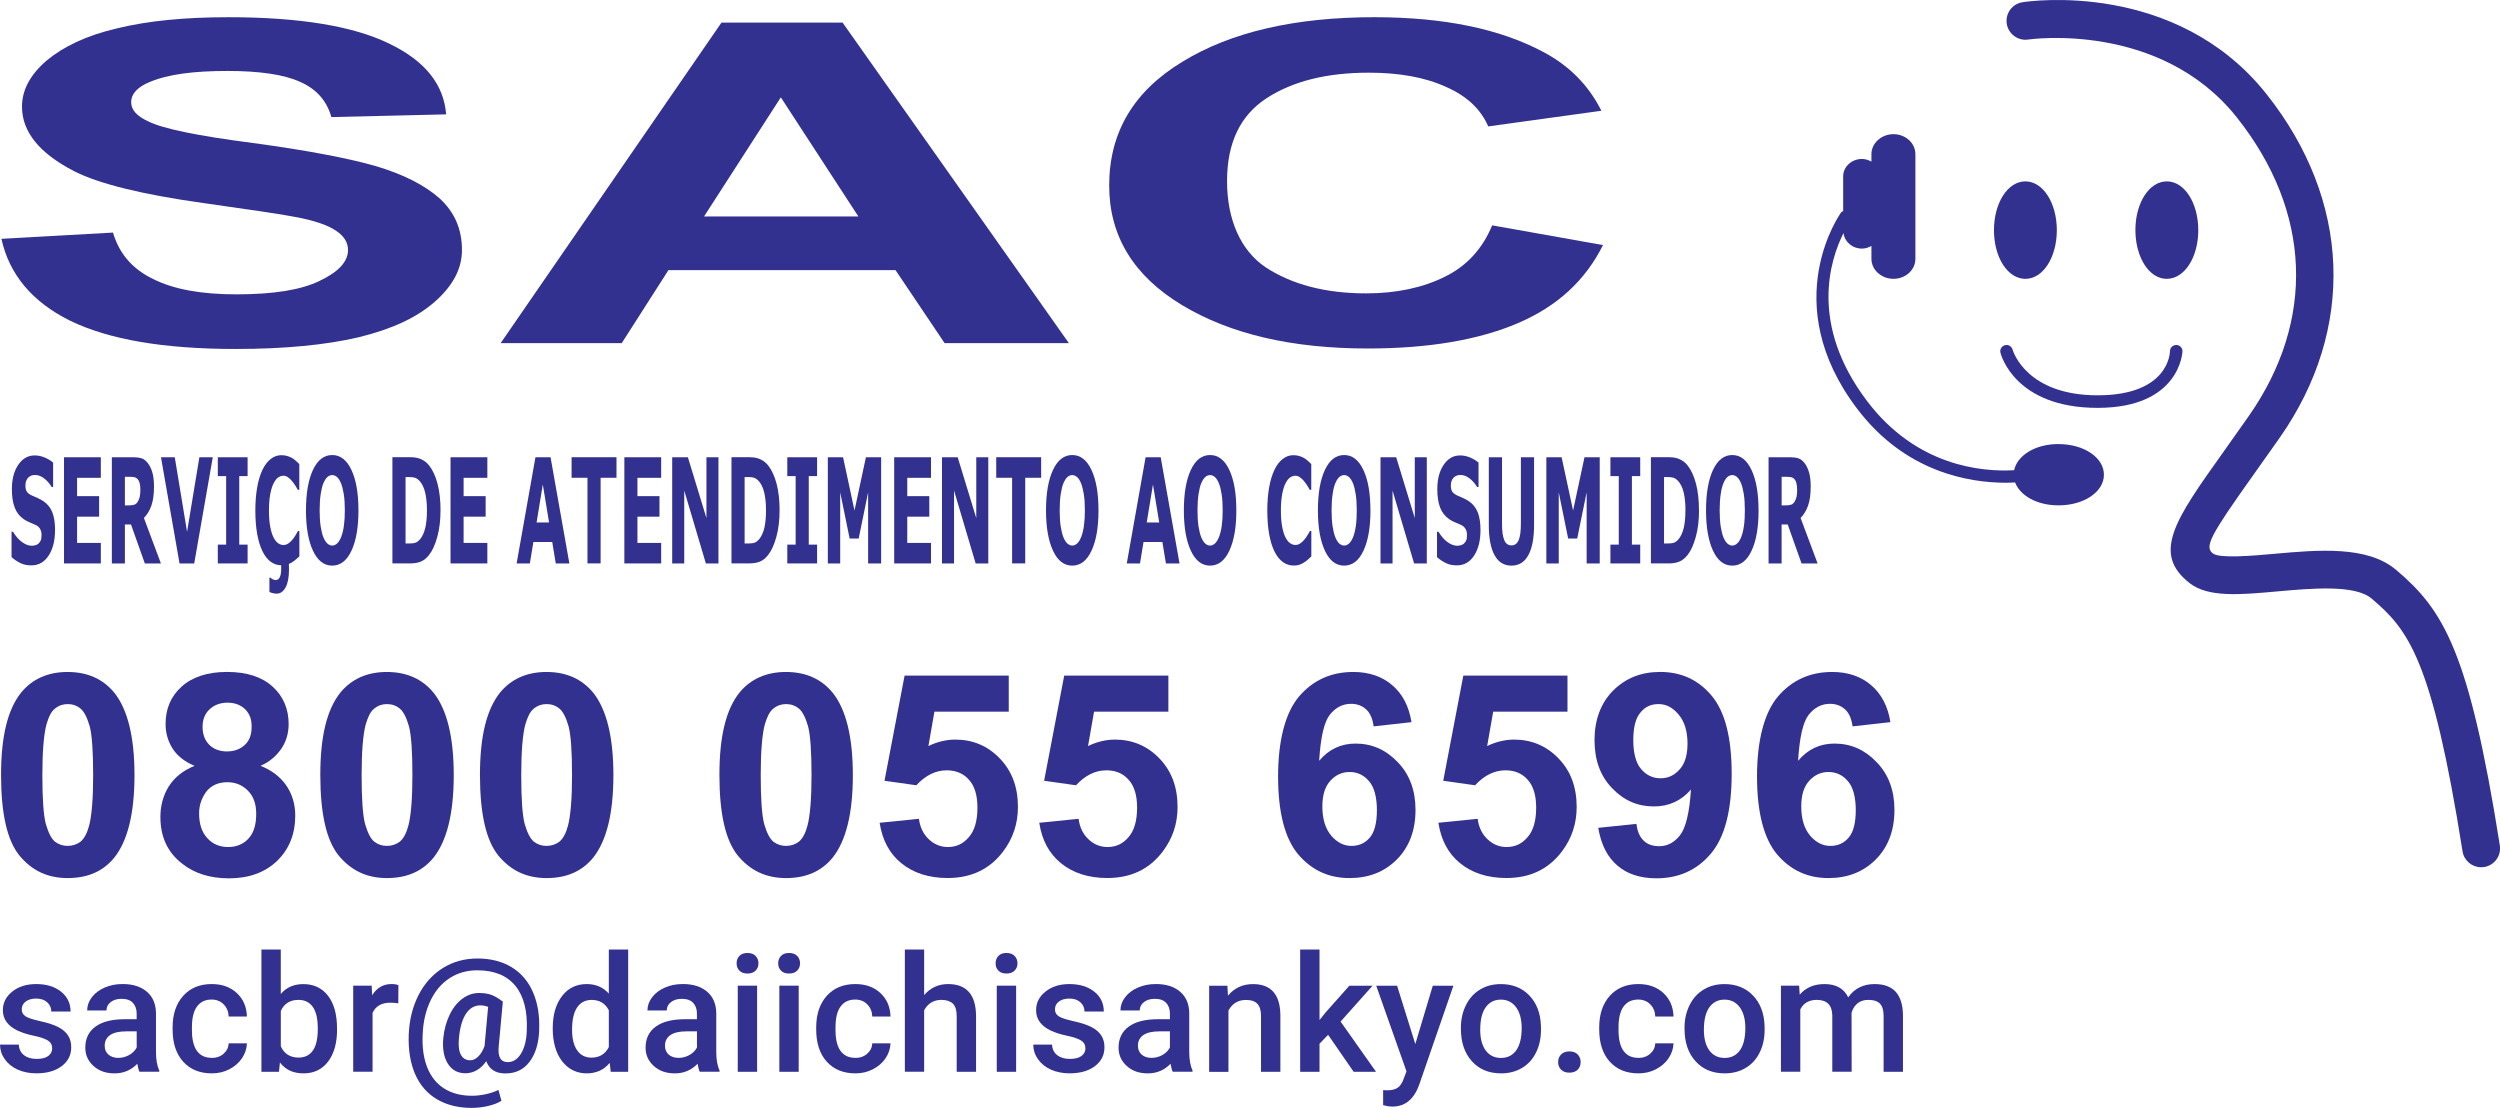 <svg xmlns="http://www.w3.org/2000/svg" id="Layer_2" data-name="Layer 2" viewBox="0 0 776.04 343.9"><defs><style>      .cls-1 {        fill: #333190;      }    </style></defs><g id="Layer_1-2" data-name="Layer 1"><g><g><g><path class="cls-1" d="M743.73,176.86c-8.91-7.54-24.24-6.16-37.83-4.94-6.31.56-16.87,1.52-18.97-.11-2.69-2.09-1.02-5.32,12.76-24.68,2.4-3.36,5.05-7.1,7.98-11.27,23.62-33.75,22.09-73.62-4.1-106.64C675.41-6.26,629.76.37,627.81.69c-3.18.5-5.37,3.48-4.88,6.68.49,3.19,3.53,5.4,6.67,4.9.44-.05,40.93-5.85,64.78,24.22,23.13,29.17,24.47,62.94,3.68,92.65-2.89,4.14-5.54,7.85-7.91,11.19-14.9,20.93-22.37,31.44-10.4,40.72,5.74,4.46,15.68,3.58,27.21,2.53,10.7-.95,24.05-2.16,29.21,2.22,11.33,9.61,18.76,18.54,28.24,78.47.46,2.89,2.95,4.94,5.78,4.94.31,0,.61-.02.93-.07,3.19-.51,5.37-3.51,4.87-6.7-9.59-60.64-17.56-73.13-32.24-85.58Z"></path><path class="cls-1" d="M628.71,86.56c5.47,0,9.76-6.64,9.76-15.11s-4.29-15.15-9.76-15.15-9.75,6.65-9.75,15.15,4.28,15.11,9.75,15.11Z"></path><path class="cls-1" d="M672.62,86.55c5.47,0,9.76-6.64,9.76-15.1s-4.29-15.15-9.76-15.15-9.76,6.65-9.76,15.15c0,5.2,1.65,9.95,4.42,12.71,1.56,1.57,3.41,2.4,5.32,2.4h.02Z"></path><path class="cls-1" d="M675.55,107.09h-.01c-1.07,0-1.94.86-1.95,1.94-.01.56-.45,13.68-22.45,13.68s-26.23-13.57-26.39-14.15c-.27-1.03-1.35-1.71-2.36-1.41-1.05.26-1.68,1.32-1.42,2.36.18.7,4.54,17.1,30.17,17.1s26.34-17.4,26.34-17.58c0-1.07-.86-1.94-1.94-1.95Z"></path><path class="cls-1" d="M638.98,137.84c-7.21,0-12.75,3.5-13.77,8.12-9.97.56-30.3-1.17-45.67-21.5-17.96-23.74-11.47-43.8-7.28-52.13.3,2.7,2.7,4.84,5.73,4.84,1.09,0,2.06-.35,2.93-.83v4c0,3.42,3.07,6.21,6.85,6.21s6.8-2.78,6.8-6.21v-32.49c0-3.42-3.05-6.2-6.8-6.2s-6.85,2.78-6.85,6.2v2.32c-.87-.48-1.84-.83-2.93-.83-3.23,0-5.84,2.42-5.84,5.39v10.8c-.2.13-.45.16-.6.36-.21.27-20.11,27.91,4.89,60.93,14.92,19.76,34.75,23.03,46.24,23.03,1.04,0,1.93-.05,2.83-.09,1.58,4.1,6.8,7.11,13.47,7.11,7.92,0,14.11-4.18,14.11-9.51s-6.19-9.51-14.11-9.51Z"></path></g><g><path class="cls-1" d="M35.07,72.19c1.97,6.67,6.14,11.39,12.53,14.45,6.38,3.2,14.98,4.73,25.79,4.73,11.54,0,20.14-1.39,25.79-4.17,5.9-2.78,8.85-5.98,8.85-9.59,0-2.36-1.23-4.31-3.69-5.97-2.46-1.67-6.64-3.2-12.77-4.31-4.18-.83-13.76-2.22-28.49-4.31-18.92-2.64-32.43-5.98-40.04-9.87-10.81-5.56-16.21-12.23-16.21-20.02,0-5.14,2.46-9.86,7.61-14.31,5.16-4.31,12.29-7.78,21.86-10.01,9.58-2.36,21.12-3.47,34.64-3.47,22.11,0,38.81,2.78,49.87,8.2,11.3,5.42,16.95,12.79,17.68,21.96l-35.62.84c-1.48-5.14-4.67-8.76-9.83-10.98-4.91-2.23-12.53-3.34-22.35-3.34-10.32,0-18.42.97-24.32,3.47-3.68,1.53-5.65,3.62-5.65,6.25,0,2.36,1.72,4.31,5.4,5.98,4.42,2.22,15.23,4.45,32.43,6.67,17.44,2.36,30.21,4.87,38.32,7.23,8.35,2.5,14.98,5.84,19.65,10.01,4.67,4.31,6.88,9.59,6.88,15.98,0,5.7-2.7,10.98-8.35,15.98-5.65,5.01-13.51,8.62-23.83,11.12-10.07,2.36-22.84,3.61-38.07,3.61-22.36,0-39.3-2.92-51.34-8.75-11.79-5.84-18.91-14.31-21.37-25.44l34.63-1.94Z"></path><path class="cls-1" d="M293.22,106.51l-15.23-22.65h-70.5l-14.49,22.65h-37.59L223.96,7.01h37.59l70.25,99.51h-38.57ZM242.38,30.22l-23.83,36.97h47.9l-24.07-36.97Z"></path><path class="cls-1" d="M497.59,76.08c-5.4,10.84-14,18.9-26.29,24.18-12.27,5.28-28,7.92-46.67,7.92-23.58,0-42.74-4.45-57.72-13.48-14.98-9.03-22.6-21.4-22.6-37.1,0-16.54,7.61-29.32,22.84-38.5,14.98-9.17,34.88-13.76,59.44-13.76,21.62,0,39.06,3.61,52.57,10.84,7.87,4.17,14,10.28,17.93,18.2l-35.12,4.86c-2.21-5.14-6.39-9.31-13.02-12.23-6.64-3.06-14.75-4.45-24.08-4.45-13.02,0-23.58,2.64-31.69,7.92-8.11,5.28-12.28,13.76-12.28,25.71s4.17,21.54,12.03,26.82c8.11,5.28,18.42,8.06,31.2,8.06,9.33,0,17.68-1.81,24.31-5.14,6.88-3.34,11.79-8.76,14.75-15.98l34.38,6.12Z"></path></g><g><path class="cls-1" d="M17.08,164.54c0,3.25-.66,5.89-1.98,7.92-1.32,2.03-3.11,3.04-5.37,3.04-1.31,0-2.45-.24-3.42-.72-.97-.48-1.88-1.09-2.73-1.83v-7.9h.45c.84,1.41,1.78,2.48,2.83,3.23,1.05.76,2.05,1.13,3.01,1.13.25,0,.57-.04.97-.13.4-.09.73-.24.99-.44.31-.26.57-.6.77-.99.2-.4.3-.99.3-1.77,0-.72-.15-1.35-.44-1.87-.29-.52-.72-.93-1.28-1.2-.6-.29-1.23-.57-1.89-.83-.66-.26-1.28-.58-1.86-.98-1.33-.9-2.29-2.12-2.87-3.66-.59-1.54-.87-3.46-.87-5.74,0-3.07.66-5.57,1.98-7.52,1.32-1.94,3.01-2.91,5.09-2.91,1.04,0,2.07.21,3.09.64,1.01.42,1.89.95,2.64,1.58v7.59h-.44c-.63-1.06-1.42-1.95-2.34-2.67-.92-.72-1.87-1.07-2.83-1.07-.34,0-.68.05-1.01.14-.33.1-.66.28-.97.54-.28.22-.51.56-.71,1.01-.2.45-.3.96-.3,1.54,0,.87.16,1.54.48,2,.32.46.92.89,1.8,1.27.58.25,1.14.49,1.67.73.54.24,1.11.56,1.72.97,1.21.83,2.11,1.95,2.68,3.38.57,1.43.86,3.28.86,5.55Z"></path><path class="cls-1" d="M31.3,174.9h-11.43v-32.96h11.43v6.38h-7.37v5.69h6.84v6.37h-6.84v8.15h7.37v6.37Z"></path><path class="cls-1" d="M49.94,174.9h-4.98l-4.3-12.09h-1.89v12.09h-4.05v-32.96h6.83c.94,0,1.73.12,2.41.33.67.22,1.3.7,1.89,1.44.59.74,1.07,1.7,1.42,2.87.35,1.18.53,2.65.53,4.42,0,2.43-.27,4.42-.81,5.95-.54,1.54-1.31,2.81-2.32,3.83l5.28,14.12ZM43.58,152.03c0-.83-.08-1.54-.25-2.13-.16-.59-.44-1.06-.84-1.39-.28-.24-.6-.38-.97-.43-.37-.05-.79-.08-1.28-.08h-1.47v8.88h1.25c.65,0,1.19-.06,1.63-.2.44-.14.81-.44,1.1-.91.28-.46.49-.96.62-1.52.13-.55.2-1.29.2-2.22Z"></path><path class="cls-1" d="M66.05,141.94l-5.76,32.96h-4.56l-5.76-32.96h4.28l3.82,23.14,3.82-23.14h4.17Z"></path><path class="cls-1" d="M76.86,174.9h-9.25v-5.84h2.59v-21.27h-2.59v-5.85h9.25v5.85h-2.59v21.27h2.59v5.84Z"></path><path class="cls-1" d="M87.27,175.47c-1.18-.02-2.26-.38-3.24-1.09-.98-.72-1.83-1.79-2.53-3.22-.71-1.42-1.26-3.19-1.65-5.31-.39-2.13-.59-4.59-.59-7.39,0-2.61.19-4.98.56-7.11.37-2.12.92-3.94,1.63-5.46.69-1.46,1.54-2.59,2.55-3.39,1.02-.8,2.12-1.2,3.33-1.2.67,0,1.26.08,1.8.24.54.15,1.03.36,1.48.61.47.28.9.59,1.28.94.39.35.73.67,1.02.96v7.99h-.47c-.2-.35-.45-.77-.74-1.26-.3-.48-.65-.96-1.03-1.43-.39-.47-.81-.87-1.26-1.19-.45-.32-.94-.48-1.45-.48-.57,0-1.12.19-1.64.56-.52.37-1,1-1.43,1.87-.42.84-.75,1.95-1.01,3.34-.26,1.38-.39,3.06-.39,5.04s.14,3.79.42,5.17c.28,1.39.63,2.48,1.06,3.28.43.81.91,1.39,1.44,1.73.53.34,1.06.52,1.58.52.49,0,.98-.15,1.47-.46.49-.31.94-.73,1.35-1.26.35-.43.67-.89.96-1.37.3-.49.54-.91.73-1.26h.43v7.88c-.42.39-.91.81-1.47,1.27-.56.47-1.16.82-1.79,1.07,0,.22,0,.5.02.84.01.34.02.64.02.91,0,2.39-.35,4.23-1.06,5.53-.71,1.29-1.62,1.94-2.76,1.94-.25,0-.61-.04-1.08-.13-.47-.08-.86-.22-1.18-.41v-4.45h.25c.17.16.42.33.74.51.32.18.63.27.93.27.57,0,.99-.3,1.29-.88.3-.59.44-1.47.44-2.64v-1.06Z"></path><path class="cls-1" d="M111.27,158.43c0,5.26-.72,9.43-2.17,12.52-1.44,3.09-3.44,4.63-5.98,4.63s-4.53-1.54-5.97-4.63c-1.44-3.09-2.17-7.26-2.17-12.52s.72-9.49,2.17-12.56c1.44-3.08,3.43-4.62,5.97-4.62s4.52,1.54,5.97,4.62c1.45,3.07,2.18,7.26,2.18,12.56ZM105.87,166.78c.4-1.01.69-2.19.88-3.56.19-1.36.29-2.97.29-4.81,0-1.98-.11-3.66-.33-5.04-.22-1.39-.51-2.51-.86-3.37-.36-.88-.78-1.53-1.25-1.93-.47-.39-.96-.6-1.47-.6s-1.01.19-1.46.57c-.45.39-.87,1.02-1.26,1.9-.36.83-.64,1.97-.86,3.42-.22,1.45-.33,3.14-.33,5.05s.11,3.64.32,5.02c.22,1.38.5,2.5.85,3.37.36.87.77,1.52,1.24,1.93.48.42.97.62,1.5.62s1.02-.21,1.49-.63c.47-.42.89-1.07,1.24-1.96Z"></path><path class="cls-1" d="M136.74,158.45c0,3.07-.33,5.82-1.01,8.25-.67,2.43-1.52,4.29-2.55,5.58-.77.98-1.61,1.66-2.53,2.04-.92.38-2.01.57-3.27.57h-5.57v-32.96h5.73c1.29,0,2.4.23,3.33.68.94.45,1.72,1.09,2.36,1.91,1.09,1.39,1.95,3.25,2.58,5.61.62,2.35.94,5.13.94,8.31ZM132.53,158.39c0-2.17-.19-4.03-.57-5.57-.38-1.54-.98-2.75-1.8-3.62-.42-.43-.84-.72-1.27-.88-.44-.15-1.09-.24-1.97-.24h-1.03v20.63h1.03c.97,0,1.68-.09,2.13-.28.45-.18.89-.52,1.32-1.01.74-.89,1.29-2.07,1.64-3.55.35-1.48.52-3.32.52-5.5Z"></path><path class="cls-1" d="M151.28,174.9h-11.43v-32.96h11.43v6.38h-7.37v5.69h6.84v6.37h-6.84v8.15h7.37v6.37Z"></path><path class="cls-1" d="M176.73,174.9h-4.21l-1.1-6.66h-5.85l-1.1,6.66h-4.1l5.84-32.96h4.69l5.84,32.96ZM170.44,162.19l-1.94-11.8-1.94,11.8h3.88Z"></path><path class="cls-1" d="M191.37,148.31h-4.93v26.58h-4.08v-26.58h-4.93v-6.38h13.94v6.38Z"></path><path class="cls-1" d="M205.24,174.9h-11.43v-32.96h11.43v6.38h-7.37v5.69h6.84v6.37h-6.84v8.15h7.37v6.37Z"></path><path class="cls-1" d="M223.03,174.9h-3.92l-6.71-22.62v22.62h-3.74v-32.96h4.87l5.76,18.88v-18.88h3.73v32.96Z"></path><path class="cls-1" d="M241.99,158.45c0,3.07-.33,5.82-1.01,8.25-.67,2.43-1.52,4.29-2.55,5.58-.77.98-1.61,1.66-2.53,2.04-.92.38-2.01.57-3.27.57h-5.57v-32.96h5.73c1.29,0,2.4.23,3.33.68.94.45,1.72,1.09,2.36,1.91,1.09,1.39,1.95,3.25,2.58,5.61.62,2.35.94,5.13.94,8.31ZM237.78,158.39c0-2.17-.19-4.03-.57-5.57-.38-1.54-.98-2.75-1.8-3.62-.42-.43-.84-.72-1.27-.88-.44-.15-1.09-.24-1.97-.24h-1.03v20.63h1.03c.97,0,1.68-.09,2.13-.28.45-.18.89-.52,1.32-1.01.74-.89,1.29-2.07,1.64-3.55.35-1.48.52-3.32.52-5.5Z"></path><path class="cls-1" d="M253.64,174.9h-9.25v-5.84h2.59v-21.27h-2.59v-5.85h9.25v5.85h-2.59v21.27h2.59v5.84Z"></path><path class="cls-1" d="M273.53,174.9h-4.05v-22.07l-2.93,14.33h-2.81l-2.93-14.33v22.07h-3.84v-32.96h4.73l3.55,16.54,3.54-16.54h4.73v32.96Z"></path><path class="cls-1" d="M289,174.9h-11.43v-32.96h11.43v6.38h-7.37v5.69h6.84v6.37h-6.84v8.15h7.37v6.37Z"></path><path class="cls-1" d="M306.78,174.9h-3.92l-6.71-22.62v22.62h-3.74v-32.96h4.87l5.77,18.88v-18.88h3.73v32.96Z"></path><path class="cls-1" d="M323.18,148.31h-4.93v26.58h-4.07v-26.58h-4.93v-6.38h13.94v6.38Z"></path><path class="cls-1" d="M340.99,158.43c0,5.26-.72,9.43-2.17,12.52-1.44,3.09-3.44,4.63-5.98,4.63s-4.53-1.54-5.97-4.63c-1.44-3.09-2.17-7.26-2.17-12.52s.72-9.49,2.17-12.56c1.44-3.08,3.43-4.62,5.97-4.62s4.52,1.54,5.97,4.62c1.45,3.07,2.18,7.26,2.18,12.56ZM335.59,166.78c.4-1.01.69-2.19.88-3.56.19-1.36.29-2.97.29-4.81,0-1.98-.11-3.66-.33-5.04-.23-1.39-.51-2.51-.86-3.37-.36-.88-.78-1.53-1.25-1.93-.47-.39-.96-.6-1.47-.6s-1.01.19-1.46.57c-.45.39-.87,1.02-1.26,1.9-.36.83-.64,1.97-.86,3.42-.22,1.45-.33,3.14-.33,5.05s.11,3.64.32,5.02c.22,1.38.5,2.5.85,3.37.36.87.77,1.52,1.24,1.93.48.42.97.62,1.5.62s1.02-.21,1.49-.63c.48-.42.89-1.07,1.24-1.96Z"></path><path class="cls-1" d="M366.13,174.9h-4.21l-1.1-6.66h-5.85l-1.1,6.66h-4.1l5.84-32.96h4.69l5.84,32.96ZM359.84,162.19l-1.94-11.8-1.94,11.8h3.88Z"></path><path class="cls-1" d="M383.78,158.43c0,5.26-.72,9.43-2.17,12.52-1.44,3.09-3.44,4.63-5.98,4.63s-4.53-1.54-5.97-4.63c-1.44-3.09-2.17-7.26-2.17-12.52s.72-9.49,2.17-12.56c1.44-3.08,3.43-4.62,5.97-4.62s4.52,1.54,5.97,4.62c1.45,3.07,2.18,7.26,2.18,12.56ZM378.37,166.78c.4-1.01.69-2.19.88-3.56.19-1.36.29-2.97.29-4.81,0-1.98-.11-3.66-.33-5.04-.22-1.39-.51-2.51-.86-3.37-.36-.88-.78-1.53-1.25-1.93-.47-.39-.96-.6-1.47-.6s-1.01.19-1.46.57c-.45.39-.87,1.02-1.26,1.9-.36.83-.64,1.97-.86,3.42-.22,1.45-.33,3.14-.33,5.05s.11,3.64.32,5.02c.22,1.38.5,2.5.85,3.37.36.87.77,1.52,1.24,1.93.48.42.97.62,1.5.62s1.02-.21,1.49-.63c.47-.42.89-1.07,1.24-1.96Z"></path><path class="cls-1" d="M401.46,175.54c-1.17,0-2.26-.36-3.25-1.08-1-.72-1.85-1.8-2.57-3.23-.72-1.43-1.27-3.22-1.66-5.35-.39-2.14-.59-4.61-.59-7.42,0-2.61.19-4.98.56-7.11.37-2.12.92-3.94,1.63-5.46.69-1.46,1.54-2.59,2.56-3.39,1.02-.8,2.12-1.2,3.32-1.2.67,0,1.26.08,1.8.24.54.15,1.03.36,1.48.61.47.28.9.59,1.28.94.39.35.73.67,1.02.96v7.99h-.48c-.19-.35-.44-.77-.74-1.26-.3-.48-.65-.96-1.03-1.43-.39-.47-.81-.87-1.26-1.19-.45-.32-.94-.48-1.45-.48-.57,0-1.12.19-1.64.56-.52.37-1,1-1.43,1.87-.42.84-.76,1.95-1.01,3.34-.26,1.38-.39,3.06-.39,5.03s.14,3.79.42,5.17c.28,1.38.63,2.48,1.06,3.27.43.81.91,1.39,1.44,1.73.53.35,1.06.52,1.58.52s.98-.15,1.47-.46c.49-.31.94-.72,1.35-1.25.35-.43.67-.88.96-1.37.3-.48.54-.9.73-1.25h.44v7.88c-.41.37-.78.72-1.14,1.05-.36.32-.74.6-1.14.84-.51.31-1,.55-1.45.71-.45.16-1.08.24-1.87.24Z"></path><path class="cls-1" d="M425.41,158.43c0,5.26-.72,9.43-2.17,12.52-1.44,3.09-3.45,4.63-6,4.63s-4.53-1.54-5.97-4.63c-1.44-3.09-2.17-7.26-2.17-12.52s.72-9.49,2.17-12.56c1.44-3.08,3.43-4.62,5.97-4.62s4.53,1.54,5.97,4.62c1.46,3.07,2.19,7.26,2.19,12.56ZM420.01,166.78c.39-1.01.68-2.19.87-3.56.2-1.36.28-2.97.28-4.81,0-1.98-.11-3.66-.33-5.04-.22-1.39-.5-2.51-.85-3.37-.37-.88-.79-1.53-1.25-1.93-.48-.39-.96-.6-1.47-.6s-1.01.19-1.47.57c-.46.39-.87,1.02-1.26,1.9-.36.83-.65,1.97-.86,3.42-.22,1.45-.33,3.14-.33,5.05s.11,3.64.32,5.02c.22,1.38.5,2.5.85,3.37.36.87.78,1.52,1.24,1.93.48.42.98.62,1.51.62s1.02-.21,1.49-.63c.48-.42.9-1.07,1.25-1.96Z"></path><path class="cls-1" d="M442.89,174.9h-3.93l-6.69-22.62v22.62h-3.74v-32.96h4.87l5.77,18.88v-18.88h3.73v32.96Z"></path><path class="cls-1" d="M459.57,164.54c0,3.25-.66,5.89-1.98,7.92-1.32,2.03-3.11,3.04-5.37,3.04-1.31,0-2.45-.24-3.42-.72-.97-.48-1.88-1.09-2.73-1.83v-7.9h.45c.84,1.41,1.78,2.48,2.82,3.23,1.05.76,2.06,1.13,3.02,1.13.24,0,.57-.04.96-.13.42-.09.74-.24.99-.44.32-.26.57-.6.78-.99.2-.4.29-.99.29-1.77,0-.72-.14-1.35-.45-1.87-.28-.52-.72-.93-1.28-1.2-.6-.29-1.22-.57-1.89-.83-.66-.26-1.27-.58-1.86-.98-1.32-.9-2.28-2.12-2.87-3.66-.59-1.54-.87-3.46-.87-5.74,0-3.07.66-5.57,1.98-7.52,1.32-1.94,3.01-2.91,5.09-2.91,1.04,0,2.07.21,3.09.64,1.01.42,1.89.95,2.64,1.58v7.59h-.44c-.63-1.06-1.41-1.95-2.34-2.67-.92-.72-1.87-1.07-2.83-1.07-.33,0-.68.05-1.01.14-.33.1-.66.28-.96.54-.28.22-.52.56-.72,1.01-.2.45-.3.96-.3,1.54,0,.87.16,1.54.48,2,.32.46.92.89,1.8,1.27.57.25,1.14.49,1.66.73.55.24,1.12.56,1.73.97,1.2.83,2.1,1.95,2.68,3.38.58,1.43.86,3.28.86,5.55Z"></path><path class="cls-1" d="M476.2,162.97c0,4.07-.59,7.19-1.78,9.36-1.19,2.17-2.94,3.25-5.25,3.25s-4.06-1.08-5.24-3.25c-1.19-2.17-1.78-5.28-1.78-9.34v-21.05h4.1v20.57c0,2.29.22,3.99.68,5.11.46,1.12,1.2,1.68,2.24,1.68s1.76-.54,2.24-1.61c.46-1.08.7-2.81.7-5.18v-20.57h4.09v21.03Z"></path><path class="cls-1" d="M496.57,174.9h-4.05v-22.07l-2.93,14.33h-2.81l-2.92-14.33v22.07h-3.85v-32.96h4.74l3.56,16.54,3.54-16.54h4.73v32.96Z"></path><path class="cls-1" d="M509.15,174.9h-9.25v-5.84h2.59v-21.27h-2.59v-5.85h9.25v5.85h-2.58v21.27h2.58v5.84Z"></path><path class="cls-1" d="M527.4,158.45c0,3.07-.33,5.82-1.01,8.25-.67,2.43-1.51,4.29-2.54,5.58-.78.98-1.62,1.66-2.54,2.04-.92.38-2.01.57-3.27.57h-5.57v-32.96h5.73c1.29,0,2.4.23,3.33.68.94.45,1.73,1.09,2.36,1.91,1.08,1.39,1.95,3.25,2.57,5.61.62,2.35.93,5.13.93,8.31ZM523.2,158.39c0-2.17-.2-4.03-.57-5.57-.38-1.54-.98-2.75-1.81-3.62-.42-.43-.84-.72-1.28-.88-.44-.15-1.09-.24-1.97-.24h-1.03v20.63h1.03c.97,0,1.68-.09,2.14-.28.44-.18.89-.52,1.31-1.01.74-.89,1.29-2.07,1.64-3.55.35-1.48.52-3.32.52-5.5Z"></path><path class="cls-1" d="M545.89,158.43c0,5.26-.72,9.43-2.17,12.52-1.44,3.09-3.45,4.63-6,4.63s-4.53-1.54-5.97-4.63c-1.44-3.09-2.17-7.26-2.17-12.52s.72-9.49,2.17-12.56c1.44-3.08,3.44-4.62,5.97-4.62s4.53,1.54,5.97,4.62c1.46,3.07,2.19,7.26,2.19,12.56ZM540.48,166.78c.39-1.01.68-2.19.87-3.56.2-1.36.28-2.97.28-4.81,0-1.98-.11-3.66-.33-5.04-.22-1.39-.5-2.51-.85-3.37-.37-.88-.79-1.53-1.25-1.93-.48-.39-.96-.6-1.47-.6s-1.01.19-1.47.57c-.46.39-.87,1.02-1.26,1.9-.36.83-.65,1.97-.86,3.42-.22,1.45-.33,3.14-.33,5.05s.11,3.64.32,5.02c.22,1.38.5,2.5.85,3.37.36.87.78,1.52,1.24,1.93.48.42.98.62,1.51.62s1.02-.21,1.49-.63c.48-.42.9-1.07,1.25-1.96Z"></path><path class="cls-1" d="M564.21,174.9h-4.98l-4.3-12.09h-1.89v12.09h-4.05v-32.96h6.83c.94,0,1.74.12,2.41.33.68.22,1.31.7,1.9,1.44.59.74,1.06,1.7,1.41,2.87.35,1.18.53,2.65.53,4.42,0,2.43-.27,4.42-.82,5.95-.54,1.54-1.31,2.81-2.32,3.83l5.28,14.12ZM557.86,152.03c0-.83-.09-1.54-.24-2.13-.17-.59-.45-1.06-.84-1.39-.27-.24-.6-.38-.97-.43-.36-.05-.79-.08-1.28-.08h-1.48v8.88h1.26c.65,0,1.19-.06,1.63-.2.44-.14.81-.44,1.11-.91.28-.46.49-.96.62-1.52.13-.55.2-1.29.2-2.22Z"></path></g><g><path class="cls-1" d="M35.51,215.06c4.1,5.16,6.24,13.65,6.24,25.56s-2.14,20.39-6.24,25.56c-3.47,4.29-8.28,6.39-14.52,6.39s-11.13-2.36-14.96-7c-3.83-4.73-5.7-13.04-5.7-25.03s2.05-20.3,6.23-25.56c3.47-4.2,8.29-6.39,14.43-6.39s11.04,2.19,14.52,6.48ZM17.07,219.96c-1.16.87-1.96,2.54-2.67,4.99-.8,3.06-1.25,8.31-1.25,15.67s.36,12.43,1.07,15.14c.8,2.71,1.69,4.55,2.85,5.51,1.15.88,2.49,1.31,3.92,1.31,1.52,0,2.85-.44,4.01-1.31,1.15-.96,2.05-2.63,2.67-4.99.8-3.06,1.25-8.31,1.25-15.67s-.36-12.43-1.07-15.14c-.8-2.8-1.78-4.64-2.85-5.51-1.16-.96-2.49-1.4-4.01-1.4-1.42,0-2.76.44-3.92,1.4Z"></path><path class="cls-1" d="M53.53,232.3c-1.42-2.28-2.13-4.81-2.13-7.53,0-4.73,1.6-8.58,4.98-11.64,3.3-2.98,8.02-4.55,14.08-4.55s10.78,1.49,14.16,4.55c3.29,2.98,4.98,6.91,4.98,11.64,0,2.89-.8,5.51-2.31,7.7-1.6,2.28-3.65,4.03-6.41,5.25,3.47,1.4,6.14,3.41,8.01,6.13,1.78,2.63,2.76,5.78,2.76,9.28,0,5.78-1.87,10.42-5.61,14.09-3.74,3.59-8.73,5.43-14.96,5.43-5.79,0-10.69-1.49-14.52-4.55-4.54-3.5-6.77-8.31-6.77-14.53,0-3.33.8-6.48,2.49-9.28,1.78-2.89,4.45-5.08,8.11-6.56-3.12-1.31-5.43-3.15-6.86-5.43ZM64.4,260.22c1.69,1.84,3.83,2.71,6.41,2.71s4.72-.87,6.32-2.62c1.69-1.84,2.4-4.38,2.4-7.7,0-2.98-.8-5.34-2.49-7.09-1.69-1.75-3.83-2.71-6.42-2.71-2.94,0-5.16,1.05-6.68,3.06-1.42,2.01-2.13,4.2-2.13,6.56,0,3.33.8,5.86,2.58,7.79ZM65.02,231.25c1.33,1.31,3.21,2.01,5.43,2.01s4.18-.7,5.61-2.1c1.43-1.31,2.05-3.24,2.05-5.6s-.62-4.03-2.05-5.43c-1.34-1.31-3.21-2.01-5.43-2.01s-4.18.7-5.61,2.1c-1.43,1.31-2.14,3.15-2.14,5.43s.71,4.2,2.14,5.6Z"></path><path class="cls-1" d="M134.61,215.06c4.1,5.16,6.24,13.65,6.24,25.56s-2.14,20.39-6.24,25.56c-3.47,4.29-8.28,6.39-14.52,6.39s-11.13-2.36-14.96-7c-3.83-4.73-5.7-13.04-5.7-25.03s2.05-20.3,6.23-25.56c3.47-4.2,8.29-6.39,14.43-6.39s11.04,2.19,14.52,6.48ZM116.18,219.96c-1.16.87-1.96,2.54-2.68,4.99-.8,3.06-1.25,8.31-1.25,15.67s.36,12.43,1.07,15.14c.8,2.71,1.69,4.55,2.85,5.51,1.15.88,2.49,1.31,3.92,1.31,1.52,0,2.85-.44,4.01-1.31,1.15-.96,2.05-2.63,2.67-4.99.8-3.06,1.25-8.31,1.25-15.67s-.36-12.43-1.07-15.14c-.8-2.8-1.78-4.64-2.85-5.51-1.16-.96-2.49-1.4-4.01-1.4-1.42,0-2.76.44-3.92,1.4Z"></path><path class="cls-1" d="M184.17,215.06c4.1,5.16,6.24,13.65,6.24,25.56s-2.14,20.39-6.24,25.56c-3.47,4.29-8.28,6.39-14.52,6.39s-11.13-2.36-14.96-7c-3.83-4.73-5.7-13.04-5.7-25.03s2.05-20.3,6.24-25.56c3.47-4.2,8.28-6.39,14.42-6.39s11.04,2.19,14.52,6.48ZM165.73,219.96c-1.16.87-1.96,2.54-2.68,4.99-.8,3.06-1.25,8.31-1.25,15.67s.36,12.43,1.07,15.14c.8,2.71,1.69,4.55,2.85,5.51,1.15.88,2.49,1.31,3.92,1.31,1.51,0,2.85-.44,4.01-1.31,1.15-.96,2.05-2.63,2.67-4.99.8-3.06,1.25-8.31,1.25-15.67s-.36-12.43-1.07-15.14c-.8-2.8-1.78-4.64-2.85-5.51-1.16-.96-2.49-1.4-4.01-1.4-1.42,0-2.76.44-3.92,1.4Z"></path><path class="cls-1" d="M258.5,215.06c4.1,5.16,6.24,13.65,6.24,25.56s-2.14,20.39-6.24,25.56c-3.47,4.29-8.28,6.39-14.52,6.39s-11.13-2.36-14.96-7c-3.83-4.73-5.7-13.04-5.7-25.03s2.05-20.3,6.23-25.56c3.47-4.2,8.29-6.39,14.43-6.39s11.04,2.19,14.52,6.48ZM240.07,219.96c-1.16.87-1.96,2.54-2.68,4.99-.8,3.06-1.25,8.31-1.25,15.67s.36,12.43,1.07,15.14c.8,2.71,1.69,4.55,2.85,5.51,1.15.88,2.49,1.31,3.92,1.31,1.52,0,2.85-.44,4.01-1.31,1.15-.96,2.05-2.63,2.67-4.99.8-3.06,1.25-8.31,1.25-15.67s-.36-12.43-1.07-15.14c-.8-2.8-1.78-4.64-2.85-5.51-1.16-.96-2.49-1.4-4.01-1.4-1.42,0-2.76.44-3.92,1.4Z"></path><path class="cls-1" d="M285.25,254.18c.36,2.71,1.42,4.81,3.12,6.39,1.69,1.58,3.65,2.36,5.87,2.36,2.58,0,4.72-.96,6.5-3.06,1.78-2.01,2.67-5.08,2.67-9.19,0-3.85-.89-6.74-2.67-8.67-1.7-1.92-4.01-2.89-6.86-2.89-3.47,0-6.59,1.58-9.44,4.64l-9.88-1.4,6.24-32.65h32.33v11.2h-23.07l-1.87,10.68c2.68-1.31,5.53-2.01,8.38-2.01,5.34,0,9.97,1.92,13.71,5.78,3.83,3.94,5.7,8.93,5.7,15.14,0,5.16-1.52,9.71-4.54,13.74-4.19,5.6-9.98,8.31-17.28,8.31-5.88,0-10.69-1.58-14.43-4.64-3.74-3.06-5.87-7.26-6.68-12.51l12.2-1.23Z"></path><path class="cls-1" d="M334.81,254.18c.36,2.71,1.42,4.81,3.12,6.39,1.69,1.58,3.65,2.36,5.87,2.36,2.58,0,4.72-.96,6.5-3.06,1.78-2.01,2.67-5.08,2.67-9.19,0-3.85-.89-6.74-2.67-8.67-1.69-1.92-4.01-2.89-6.86-2.89-3.47,0-6.59,1.58-9.44,4.64l-9.89-1.4,6.24-32.65h32.33v11.2h-23.07l-1.87,10.68c2.68-1.31,5.53-2.01,8.38-2.01,5.34,0,9.97,1.92,13.71,5.78,3.83,3.94,5.7,8.93,5.7,15.14,0,5.16-1.51,9.71-4.54,13.74-4.19,5.6-9.98,8.31-17.28,8.31-5.88,0-10.69-1.58-14.43-4.64-3.74-3.06-5.87-7.26-6.68-12.51l12.2-1.23Z"></path><path class="cls-1" d="M426.42,225.48c-.36-2.36-1.07-4.11-2.32-5.25-1.25-1.14-2.76-1.75-4.73-1.75-2.58,0-4.8,1.14-6.59,3.41-1.77,2.28-2.84,7-3.29,14.27,3.03-3.59,6.77-5.34,11.31-5.34,5.08,0,9.44,1.93,13.09,5.78,3.65,3.76,5.51,8.75,5.51,14.79,0,6.39-1.96,11.55-5.79,15.4-3.83,3.85-8.72,5.78-14.69,5.78-6.5,0-11.75-2.45-15.94-7.35-4.1-4.9-6.24-12.95-6.24-24.16s2.23-19.78,6.5-24.86c4.36-5.08,9.98-7.61,16.84-7.61,4.9,0,8.91,1.4,12.01,4.03,3.22,2.71,5.26,6.56,6.06,11.55l-11.75,1.31ZM413.24,259.43c1.87,2.1,3.92,3.15,6.24,3.15s4.19-.79,5.7-2.54c1.51-1.75,2.23-4.64,2.23-8.58s-.81-7.09-2.41-8.93c-1.61-1.93-3.65-2.89-6.06-2.89s-4.36.96-5.97,2.71c-1.68,1.84-2.49,4.46-2.49,8.05,0,3.85.98,6.91,2.77,9.01Z"></path><path class="cls-1" d="M458.69,254.18c.35,2.71,1.42,4.81,3.12,6.39,1.69,1.58,3.64,2.36,5.87,2.36,2.58,0,4.73-.96,6.5-3.06,1.78-2.01,2.67-5.08,2.67-9.19,0-3.85-.89-6.74-2.67-8.67-1.68-1.92-4-2.89-6.85-2.89-3.48,0-6.6,1.58-9.45,4.64l-9.88-1.4,6.24-32.65h32.33v11.2h-23.06l-1.88,10.68c2.68-1.31,5.54-2.01,8.38-2.01,5.34,0,9.98,1.92,13.72,5.78,3.83,3.94,5.69,8.93,5.69,15.14,0,5.16-1.51,9.71-4.53,13.74-4.2,5.6-9.98,8.31-17.28,8.31-5.89,0-10.69-1.58-14.43-4.64-3.73-3.06-5.87-7.26-6.68-12.51l12.21-1.23Z"></path><path class="cls-1" d="M507.98,255.76c.27,2.36,1.06,4.11,2.31,5.25,1.16,1.14,2.77,1.66,4.81,1.66,2.49,0,4.64-1.14,6.41-3.41,1.78-2.28,2.94-7,3.39-14.18-3.03,3.5-6.86,5.25-11.49,5.25-5.08,0-9.35-1.84-13.01-5.69-3.64-3.76-5.44-8.75-5.44-14.88s1.88-11.46,5.71-15.32c3.92-3.94,8.73-5.86,14.68-5.86,6.51,0,11.86,2.45,15.95,7.35,4.18,4.99,6.24,13.04,6.24,24.33s-2.14,19.69-6.5,24.77c-4.29,5.08-9.98,7.61-16.84,7.61-4.99,0-9.09-1.31-12.11-3.94-3.12-2.63-5.08-6.48-5.97-11.73l11.85-1.23ZM521.07,221.8c-1.87-2.19-3.83-3.24-6.24-3.24s-4.19.87-5.61,2.63c-1.52,1.75-2.22,4.64-2.22,8.58s.8,7.09,2.41,8.93c1.6,1.92,3.64,2.89,6.05,2.89s4.37-.96,5.96-2.8c1.61-1.75,2.41-4.46,2.41-7.97,0-3.94-.98-6.91-2.76-9.01Z"></path><path class="cls-1" d="M575.08,225.48c-.35-2.36-1.07-4.11-2.32-5.25-1.25-1.14-2.76-1.75-4.72-1.75-2.58,0-4.8,1.14-6.6,3.41-1.77,2.28-2.84,7-3.28,14.27,3.02-3.59,6.76-5.34,11.31-5.34,5.08,0,9.43,1.93,13.08,5.78,3.65,3.76,5.52,8.75,5.52,14.79,0,6.39-1.96,11.55-5.79,15.4-3.83,3.85-8.73,5.78-14.7,5.78-6.5,0-11.75-2.45-15.94-7.35-4.09-4.9-6.23-12.95-6.23-24.16s2.22-19.78,6.5-24.86c4.35-5.08,9.98-7.61,16.83-7.61,4.9,0,8.91,1.4,12.02,4.03,3.21,2.71,5.26,6.56,6.06,11.55l-11.76,1.31ZM561.9,259.43c1.86,2.1,3.92,3.15,6.24,3.15s4.18-.79,5.69-2.54c1.51-1.75,2.23-4.64,2.23-8.58s-.81-7.09-2.41-8.93c-1.6-1.93-3.65-2.89-6.06-2.89s-4.35.96-5.96,2.71c-1.7,1.84-2.49,4.46-2.49,8.05,0,3.85.97,6.91,2.77,9.01Z"></path></g></g><g><path class="cls-1" d="M16.2,325.45c0-1.08-.44-1.89-1.32-2.45s-2.34-1.06-4.38-1.49c-2.04-.43-3.74-.97-5.11-1.63-3-1.45-4.5-3.54-4.5-6.3,0-2.31.97-4.23,2.92-5.78,1.95-1.55,4.41-2.33,7.41-2.33,3.19,0,5.78.79,7.74,2.37,1.98,1.58,2.95,3.64,2.95,6.16h-5.99c0-1.16-.43-2.11-1.29-2.89-.85-.76-1.99-1.14-3.41-1.14-1.32,0-2.39.3-3.22.91-.84.61-1.25,1.43-1.25,2.45,0,.91.4,1.64,1.16,2.14.78.52,2.34,1.02,4.7,1.55,2.36.52,4.2,1.13,5.55,1.84,1.34.71,2.33,1.58,2.98,2.59s.97,2.22.97,3.65c0,2.42-.99,4.37-2.98,5.86s-4.61,2.22-7.83,2.22c-2.19,0-4.14-.4-5.86-1.17-1.72-.79-3.04-1.89-4-3.27-.96-1.38-1.43-2.87-1.43-4.47h5.83c.08,1.41.62,2.51,1.61,3.27.99.78,2.3,1.16,3.92,1.16s2.78-.3,3.6-.9c.82-.61,1.23-1.4,1.23-2.36Z"></path><path class="cls-1" d="M43.3,332.7c-.26-.52-.49-1.34-.68-2.49-1.92,1.99-4.26,2.98-7.03,2.98s-4.87-.76-6.57-2.3c-1.69-1.52-2.54-3.42-2.54-5.67,0-2.84,1.06-5.03,3.18-6.56s5.14-2.28,9.08-2.28h3.68v-1.76c0-1.38-.4-2.49-1.17-3.32-.78-.84-1.95-1.25-3.53-1.25-1.37,0-2.48.33-3.36,1.02-.87.68-1.31,1.55-1.31,2.6h-5.99c0-1.46.47-2.83,1.45-4.11s2.3-2.28,3.97-3c1.67-.73,3.53-1.1,5.6-1.1,3.13,0,5.63.79,7.48,2.36,1.86,1.58,2.81,3.79,2.86,6.63v12.06c0,2.4.33,4.32,1.02,5.75v.43h-6.13ZM36.72,328.38c1.17,0,2.3-.29,3.35-.87,1.03-.58,1.83-1.35,2.36-2.33v-5.03h-3.24c-2.22,0-3.89.38-5.02,1.16-1.11.78-1.67,1.87-1.67,3.29,0,1.16.38,2.07,1.14,2.75.78.68,1.79,1.03,3.09,1.03Z"></path><path class="cls-1" d="M65.68,328.4c1.51,0,2.74-.43,3.73-1.31.99-.87,1.52-1.95,1.58-3.22h5.66c-.06,1.66-.58,3.21-1.55,4.65-.97,1.43-2.3,2.57-3.95,3.42-1.66.84-3.45,1.25-5.38,1.25-3.74,0-6.71-1.2-8.9-3.62-2.19-2.42-3.29-5.76-3.29-10.04v-.61c0-4.08,1.1-7.33,3.27-9.78,2.18-2.43,5.13-3.67,8.88-3.67,3.18,0,5.78.93,7.77,2.78,2.01,1.86,3.06,4.29,3.15,7.3h-5.66c-.06-1.54-.58-2.8-1.57-3.79-.97-.99-2.22-1.48-3.74-1.48-1.95,0-3.44.7-4.49,2.11-1.06,1.4-1.6,3.54-1.61,6.4v.97c0,2.89.52,5.05,1.57,6.48s2.56,2.13,4.53,2.13Z"></path><path class="cls-1" d="M104.63,319.61c0,4.15-.93,7.45-2.77,9.9-1.86,2.46-4.41,3.68-7.65,3.68s-5.57-1.13-7.32-3.38l-.29,2.89h-5.45v-37.95h6.01v13.8c1.73-2.05,4.06-3.07,7-3.07,3.26,0,5.81,1.22,7.68,3.64,1.86,2.42,2.78,5.81,2.78,10.16v.33ZM98.64,319.09c0-2.89-.52-5.07-1.54-6.53-1.02-1.45-2.51-2.18-4.44-2.18-2.62,0-4.44,1.14-5.49,3.42v11.01c1.06,2.33,2.92,3.48,5.54,3.48,1.87,0,3.32-.7,4.35-2.1,1.02-1.4,1.54-3.51,1.58-6.34v-.78Z"></path><path class="cls-1" d="M123.65,311.45c-.79-.12-1.6-.2-2.45-.2-2.74,0-4.59,1.06-5.55,3.16v18.28h-6.01v-26.73h5.73l.15,2.98c1.45-2.31,3.45-3.48,6.02-3.48.85,0,1.57.12,2.13.35l-.03,5.63Z"></path><path class="cls-1" d="M167.38,319.91c-.2,4.11-1.2,7.36-3.03,9.73-1.83,2.39-4.3,3.57-7.44,3.57s-4.97-1.26-5.98-3.8c-.84,1.25-1.83,2.19-2.94,2.81s-2.27.94-3.48.94c-2.42,0-4.23-.99-5.48-2.97-1.25-1.98-1.72-4.62-1.43-7.92.27-2.69.93-5.11,1.98-7.27,1.03-2.16,2.37-3.82,3.97-5,1.61-1.17,3.32-1.76,5.13-1.76,1.38,0,2.6.18,3.67.52,1.06.35,2.31,1.06,3.74,2.16l-1.28,13.9c-.32,3.26.62,4.88,2.81,4.88,1.67,0,3.06-.9,4.14-2.69,1.08-1.81,1.67-4.14,1.76-7.01.27-6.07-.9-10.72-3.51-13.95-2.63-3.24-6.59-4.85-11.85-4.85-3.22,0-6.08.81-8.58,2.43-2.49,1.61-4.49,3.94-5.95,7s-2.27,6.53-2.42,10.43c-.2,3.97.27,7.39,1.41,10.27,1.14,2.87,2.91,5.07,5.26,6.56,2.37,1.51,5.25,2.25,8.65,2.25,1.38,0,2.83-.17,4.34-.5,1.51-.32,2.8-.78,3.85-1.32l.94,3.38c-1,.65-2.36,1.19-4.08,1.6-1.7.4-3.41.61-5.14.61-4.18,0-7.77-.9-10.77-2.66-3-1.76-5.25-4.34-6.75-7.7-1.54-3.47-2.22-7.64-2.04-12.47.2-4.52,1.2-8.56,3.03-12.17,1.84-3.59,4.34-6.39,7.5-8.38,3.18-1.99,6.78-3,10.83-3s7.64.91,10.59,2.71c2.97,1.81,5.17,4.4,6.63,7.79,1.48,3.38,2.1,7.35,1.9,11.89ZM142.46,322.28c-.21,2.24-.02,3.94.59,5.1.61,1.16,1.58,1.75,2.91,1.75.9,0,1.73-.4,2.52-1.19.79-.78,1.43-1.86,1.93-3.22l1.11-12.17c-.82-.32-1.63-.47-2.4-.47-1.83,0-3.32.87-4.47,2.59-1.14,1.72-1.89,4.26-2.19,7.62Z"></path><path class="cls-1" d="M171.58,319.13c0-4.11.96-7.42,2.87-9.92,1.9-2.49,4.47-3.74,7.68-3.74,2.83,0,5.11.99,6.86,2.97v-13.69h6.01v37.95h-5.43l-.3-2.77c-1.79,2.18-4.18,3.26-7.18,3.26s-5.67-1.25-7.61-3.77c-1.93-2.52-2.91-5.95-2.91-10.28ZM177.58,319.67c0,2.71.52,4.84,1.57,6.36s2.54,2.28,4.46,2.28c2.46,0,4.26-1.1,5.38-3.29v-11.41c-1.1-2.14-2.87-3.22-5.34-3.22-1.93,0-3.44.78-4.49,2.31-1.05,1.55-1.58,3.86-1.58,6.97Z"></path><path class="cls-1" d="M217.22,332.7c-.26-.52-.49-1.34-.68-2.49-1.92,1.99-4.26,2.98-7.03,2.98s-4.87-.76-6.57-2.3c-1.69-1.52-2.54-3.42-2.54-5.67,0-2.84,1.06-5.03,3.18-6.56,2.11-1.52,5.14-2.28,9.08-2.28h3.68v-1.76c0-1.38-.4-2.49-1.17-3.32-.78-.84-1.95-1.25-3.53-1.25-1.37,0-2.48.33-3.36,1.02-.87.68-1.31,1.55-1.31,2.6h-5.99c0-1.46.47-2.83,1.45-4.11s2.3-2.28,3.97-3c1.67-.73,3.53-1.1,5.6-1.1,3.13,0,5.63.79,7.48,2.36,1.86,1.58,2.81,3.79,2.86,6.63v12.06c0,2.4.33,4.32,1.02,5.75v.43h-6.13ZM210.64,328.38c1.17,0,2.3-.29,3.35-.87,1.03-.58,1.83-1.35,2.36-2.33v-5.03h-3.24c-2.22,0-3.89.38-5.02,1.16-1.11.78-1.67,1.87-1.67,3.29,0,1.16.38,2.07,1.14,2.75.78.68,1.79,1.03,3.09,1.03Z"></path><path class="cls-1" d="M228.65,299.03c0-.91.29-1.69.88-2.3.58-.61,1.41-.91,2.49-.91s1.93.3,2.52.91.9,1.38.9,2.3-.3,1.67-.9,2.27c-.59.61-1.43.9-2.52.9s-1.92-.29-2.49-.9c-.59-.59-.88-1.35-.88-2.27ZM235.02,332.7h-6.01v-26.73h6.01v26.73Z"></path><path class="cls-1" d="M241.56,299.03c0-.91.29-1.69.88-2.3.58-.61,1.41-.91,2.49-.91s1.93.3,2.52.91.9,1.38.9,2.3-.3,1.67-.9,2.27c-.59.61-1.43.9-2.52.9s-1.92-.29-2.49-.9c-.59-.59-.88-1.35-.88-2.27ZM247.93,332.7h-6.01v-26.73h6.01v26.73Z"></path><path class="cls-1" d="M265.46,328.4c1.51,0,2.74-.43,3.73-1.31.99-.87,1.52-1.95,1.58-3.22h5.66c-.06,1.66-.58,3.21-1.55,4.65-.97,1.43-2.3,2.57-3.95,3.42-1.66.84-3.45,1.25-5.38,1.25-3.74,0-6.71-1.2-8.9-3.62-2.19-2.42-3.29-5.76-3.29-10.04v-.61c0-4.08,1.1-7.33,3.27-9.78,2.18-2.43,5.13-3.67,8.88-3.67,3.18,0,5.78.93,7.77,2.78,2.01,1.86,3.06,4.29,3.15,7.3h-5.66c-.06-1.54-.58-2.8-1.57-3.79-.97-.99-2.22-1.48-3.74-1.48-1.95,0-3.44.7-4.49,2.11-1.06,1.4-1.6,3.54-1.61,6.4v.97c0,2.89.52,5.05,1.57,6.48,1.05,1.43,2.56,2.13,4.53,2.13Z"></path><path class="cls-1" d="M286.87,308.88c1.96-2.27,4.44-3.41,7.44-3.41,5.7,0,8.59,3.26,8.67,9.77v17.46h-6.01v-17.25c0-1.84-.4-3.15-1.19-3.91-.81-.76-1.98-1.16-3.53-1.16-2.4,0-4.2,1.08-5.38,3.22v19.09h-5.99v-37.95h5.99v14.13Z"></path><path class="cls-1" d="M309.05,299.03c0-.91.29-1.69.88-2.3.58-.61,1.41-.91,2.49-.91s1.93.3,2.52.91.9,1.38.9,2.3-.3,1.67-.9,2.27c-.59.61-1.43.9-2.52.9s-1.92-.29-2.49-.9c-.59-.59-.88-1.35-.88-2.27ZM315.42,332.7h-6.01v-26.73h6.01v26.73Z"></path><path class="cls-1" d="M336.93,325.45c0-1.08-.44-1.89-1.32-2.45s-2.34-1.06-4.38-1.49c-2.04-.43-3.74-.97-5.11-1.63-3-1.45-4.5-3.54-4.5-6.3,0-2.31.97-4.23,2.92-5.78,1.95-1.55,4.41-2.33,7.41-2.33,3.19,0,5.78.79,7.74,2.37,1.98,1.58,2.95,3.64,2.95,6.16h-5.99c0-1.16-.43-2.11-1.29-2.89-.85-.76-1.99-1.14-3.41-1.14-1.32,0-2.39.3-3.22.91-.84.61-1.25,1.43-1.25,2.45,0,.91.4,1.64,1.16,2.14.78.52,2.34,1.02,4.7,1.55,2.36.52,4.2,1.13,5.55,1.84,1.34.71,2.33,1.58,2.98,2.59s.97,2.22.97,3.65c0,2.42-.99,4.37-2.98,5.86-1.99,1.49-4.61,2.22-7.83,2.22-2.19,0-4.14-.4-5.86-1.17-1.72-.79-3.04-1.89-4-3.27-.96-1.38-1.43-2.87-1.43-4.47h5.83c.08,1.41.62,2.51,1.61,3.27.99.78,2.3,1.16,3.92,1.16s2.78-.3,3.6-.9c.82-.61,1.23-1.4,1.23-2.36Z"></path><path class="cls-1" d="M364.04,332.7c-.26-.52-.49-1.34-.68-2.49-1.92,1.99-4.26,2.98-7.03,2.98s-4.87-.76-6.57-2.3c-1.69-1.52-2.54-3.42-2.54-5.67,0-2.84,1.06-5.03,3.18-6.56s5.14-2.28,9.08-2.28h3.68v-1.76c0-1.38-.4-2.49-1.17-3.32-.78-.84-1.95-1.25-3.53-1.25-1.37,0-2.48.33-3.36,1.02-.87.68-1.31,1.55-1.31,2.6h-5.99c0-1.46.47-2.83,1.45-4.11s2.3-2.28,3.97-3c1.67-.73,3.53-1.1,5.6-1.1,3.13,0,5.63.79,7.48,2.36,1.86,1.58,2.81,3.79,2.86,6.63v12.06c0,2.4.33,4.32,1.02,5.75v.43h-6.13ZM357.45,328.38c1.17,0,2.3-.29,3.35-.87,1.03-.58,1.83-1.35,2.36-2.33v-5.03h-3.24c-2.22,0-3.89.38-5.02,1.16-1.11.78-1.67,1.87-1.67,3.29,0,1.16.38,2.07,1.14,2.75.78.68,1.79,1.03,3.09,1.03Z"></path><path class="cls-1" d="M381,305.98l.18,3.09c1.98-2.39,4.56-3.59,7.77-3.59,5.57,0,8.41,3.19,8.5,9.57v17.66h-6.01v-17.31c0-1.7-.37-2.97-1.1-3.77-.73-.82-1.93-1.23-3.59-1.23-2.42,0-4.23,1.11-5.42,3.29v19.03h-5.99v-26.73h5.64Z"></path><path class="cls-1" d="M412.26,321.23l-2.66,2.75v8.72h-6.01v-37.95h6.01v21.89l1.87-2.34,7.39-8.32h7.21l-9.93,11.13,11,15.59h-6.95l-7.92-11.47Z"></path><path class="cls-1" d="M439.33,324.11l5.43-18.13h6.4l-10.63,30.77c-1.63,4.5-4.4,6.75-8.29,6.75-.88,0-1.84-.15-2.89-.46v-4.65l1.13.06c1.52,0,2.66-.27,3.42-.82.78-.55,1.38-1.48,1.83-2.78l.87-2.28-9.4-26.59h6.48l5.66,18.13Z"></path><path class="cls-1" d="M453.48,319.09c0-2.62.52-4.97,1.57-7.07,1.03-2.1,2.49-3.71,4.37-4.84,1.87-1.14,4.03-1.7,6.48-1.7,3.6,0,6.53,1.17,8.78,3.48,2.25,2.33,3.47,5.4,3.64,9.25l.03,1.4c0,2.65-.5,4.99-1.52,7.07-1,2.07-2.46,3.68-4.35,4.81-1.89,1.14-4.06,1.7-6.53,1.7-3.77,0-6.8-1.25-9.05-3.76-2.27-2.51-3.41-5.86-3.41-10.04v-.3ZM459.48,319.61c0,2.75.56,4.91,1.7,6.46,1.14,1.55,2.72,2.33,4.75,2.33s3.6-.79,4.73-2.36c1.13-1.58,1.69-3.91,1.69-6.95,0-2.69-.58-4.84-1.73-6.42-1.17-1.58-2.74-2.37-4.73-2.37s-3.53.78-4.67,2.33c-1.16,1.57-1.73,3.89-1.73,6.98Z"></path><path class="cls-1" d="M487.15,326.37c1.13,0,1.99.32,2.6.96.61.62.91,1.43.91,2.37s-.3,1.72-.91,2.34-1.48.93-2.6.93c-1.06,0-1.92-.3-2.54-.91s-.94-1.4-.94-2.36.3-1.75.91-2.37c.61-.64,1.48-.96,2.57-.96Z"></path><path class="cls-1" d="M508.52,328.4c1.51,0,2.74-.43,3.73-1.31.99-.87,1.52-1.95,1.58-3.22h5.66c-.06,1.66-.58,3.21-1.55,4.65-.97,1.43-2.3,2.57-3.95,3.42-1.66.84-3.45,1.25-5.38,1.25-3.74,0-6.71-1.2-8.9-3.62-2.19-2.42-3.29-5.76-3.29-10.04v-.61c0-4.08,1.1-7.33,3.27-9.78,2.18-2.43,5.13-3.67,8.88-3.67,3.18,0,5.78.93,7.77,2.78,2.01,1.86,3.06,4.29,3.15,7.3h-5.66c-.06-1.54-.58-2.8-1.57-3.79-.97-.99-2.22-1.48-3.74-1.48-1.95,0-3.44.7-4.49,2.11-1.06,1.4-1.6,3.54-1.61,6.4v.97c0,2.89.52,5.05,1.57,6.48,1.05,1.43,2.56,2.13,4.53,2.13Z"></path><path class="cls-1" d="M522.9,319.09c0-2.62.52-4.97,1.57-7.07,1.03-2.1,2.49-3.71,4.37-4.84,1.87-1.14,4.03-1.7,6.48-1.7,3.6,0,6.53,1.17,8.78,3.48,2.25,2.33,3.47,5.4,3.64,9.25l.03,1.4c0,2.65-.5,4.99-1.52,7.07-1,2.07-2.46,3.68-4.35,4.81-1.89,1.14-4.06,1.7-6.53,1.7-3.77,0-6.8-1.25-9.05-3.76-2.27-2.51-3.41-5.86-3.41-10.04v-.3ZM528.91,319.61c0,2.75.56,4.91,1.7,6.46,1.14,1.55,2.72,2.33,4.75,2.33s3.6-.79,4.73-2.36c1.13-1.58,1.69-3.91,1.69-6.95,0-2.69-.58-4.84-1.73-6.42-1.17-1.58-2.74-2.37-4.73-2.37s-3.53.78-4.67,2.33c-1.16,1.57-1.73,3.89-1.73,6.98Z"></path><path class="cls-1" d="M558.48,305.98l.18,2.78c1.87-2.19,4.44-3.29,7.7-3.29,3.57,0,6.02,1.37,7.35,4.11,1.93-2.74,4.67-4.11,8.2-4.11,2.95,0,5.14.82,6.59,2.45,1.43,1.63,2.18,4.03,2.21,7.21v17.57h-6.01v-17.39c0-1.7-.37-2.95-1.11-3.74-.73-.79-1.96-1.19-3.68-1.19-1.37,0-2.48.38-3.35,1.11-.87.73-1.46,1.69-1.81,2.87l.03,18.33h-6.01v-17.58c-.09-3.15-1.69-4.73-4.82-4.73-2.4,0-4.11.99-5.11,2.95v19.36h-6.01v-26.73h5.66Z"></path></g></g></g></svg>